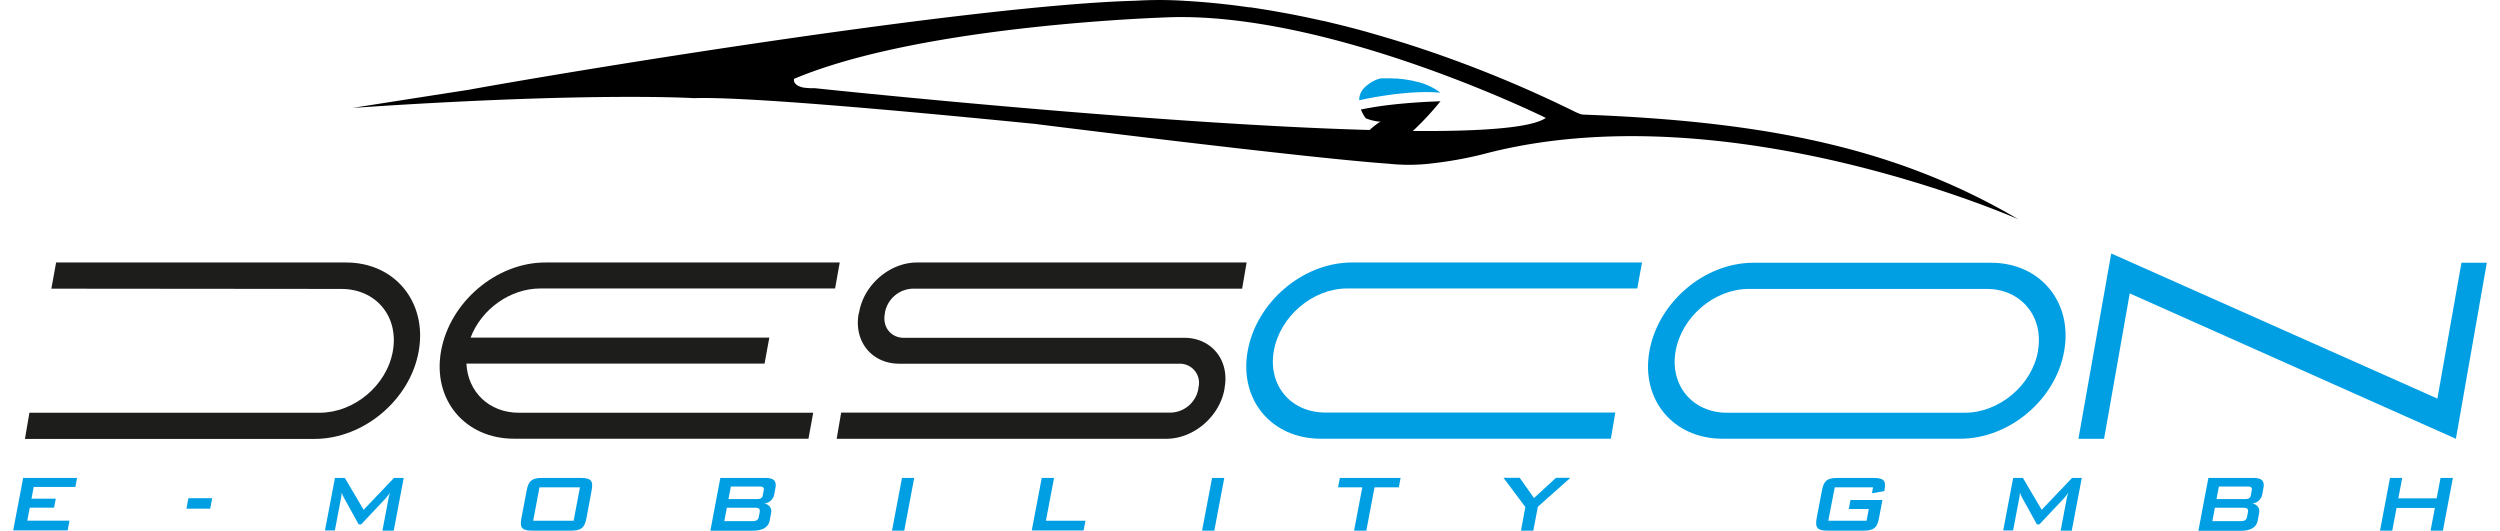 <?xml version="1.0" encoding="UTF-8"?> <svg xmlns="http://www.w3.org/2000/svg" width="268.89mm" height="57.07mm" viewBox="0 0 761.8 163.41"><defs><style>.cls-1{fill:#1d1d1b;}.cls-1,.cls-2{fill-rule:evenodd;}.cls-2,.cls-3{fill:#009fe3;}</style></defs><title>descon_emb</title><g id="Vordergrund"><path class="cls-1" d="M177.35,123.82C180,108.76,170,96.55,155,96.55H65.67l-1.46,8.06,89.29.08c10.67,0,17.75,8.46,15.88,19.13s-12,19-22.55,19H57.45l-1.38,8.06h89.29C160.42,150.84,174.75,138.79,177.35,123.82Z" transform="translate(-52.45 -15.71)"></path><path class="cls-1" d="M307,96.55H216.29c-15.06,0-29.38,12.21-32.07,27.27s7.41,27,22.47,27h90.68l1.46-8H208.15c-9.2,0-15.71-6.51-16.12-15.14h91.82l1.47-8h-92c3.33-8.79,12.21-15.13,21.49-15.13h90.76Z" transform="translate(-52.45 -15.71)"></path><path class="cls-1" d="M432.31,96.55H330.8c-8.38,0-16.36,6.83-17.82,15.3l-.17.57c-1.46,8.47,4.07,15.3,12.54,15.3h86.28a5.88,5.88,0,0,1,5.86,7.25l-.08.65a8.9,8.9,0,0,1-8.38,7.16H307.44l-1.38,8.06h101.5c8.47,0,16.37-6.84,17.91-15.22l.08-.65c1.47-8.39-4.07-15.23-12.45-15.23H326.73c-3.91,0-6.59-3.25-5.86-7.32l.08-.57a9,9,0,0,1,8.47-7.24H430.93Z" transform="translate(-52.45 -15.71)"></path><path class="cls-2" d="M554.08,96.55H464.7c-15.06,0-29.38,12.21-32.07,27.27s7.41,27,22.47,27h89.38l1.38-8.06h-89.3c-10.66,0-17.74-8.38-15.87-19s12-19.21,22.55-19.21h89.38Z" transform="translate(-52.45 -15.71)"></path><path class="cls-2" d="M684.09,123.82c2.69-15.06-7.41-27.19-22.47-27.19H588.36c-15.06,0-29.3,12.13-32,27.19s7.41,27,22.47,27H652.1C667.08,150.84,681.49,138.87,684.09,123.82Zm-8.06,0c-1.87,10.58-12,19-22.55,19H580.22c-10.58,0-17.66-8.46-15.79-19s11.89-19.13,22.55-19.13h73.26C670.82,104.69,677.9,113.23,676,123.82Z" transform="translate(-52.45 -15.71)"></path><polygon class="cls-2" points="761.8 80.91 753.99 80.91 746.58 122.75 646.13 78.06 636.03 135.13 643.93 135.13 651.83 90.36 752.28 135.13 761.8 80.91"></polygon><path class="cls-3" d="M492,44.26a18.88,18.88,0,0,0-7.42-3.41l-.2-.05-1.05-.24-.26-.06c-.55-.1-1.12-.2-1.71-.29l-.89-.13-.74-.07-1.05-.11-.73,0-1.27-.07-.65,0q-1,0-2.07,0l-.07,0-.13,0-.09,0-.24.08-.09,0-.35.12-.06,0c-.14,0-.29.11-.44.16l-.06,0A11.63,11.63,0,0,0,468.3,43a0,0,0,0,1,0,0c-.15.18-.31.37-.44.56a.35.35,0,0,0,0,.08,5.8,5.8,0,0,0-.36.59.47.47,0,0,1-.05.1c-.1.21-.19.42-.27.64a.38.38,0,0,1,0,.1c-.07.23-.12.47-.17.71a5.45,5.45,0,0,0,0,.8C471.47,45.6,483.06,43.42,492,44.26Z" transform="translate(-52.45 -15.71)"></path><path d="M535.88,51a5.14,5.14,0,0,1-1.49-.44h0c-.56-.22-1-.45-1-.45A376,376,0,0,0,482.85,29.6l-.48-.15-.7-.23L478,28.08c-.34-.1-.66-.19-1-.3l-3.37-1-1.1-.32c-1.16-.33-2.31-.66-3.46-1l-.74-.2c-2.78-.76-5.48-1.46-8.12-2.1l-1-.24c-1-.24-1.92-.47-2.86-.68L455.17,22c-.95-.22-1.88-.42-2.81-.62l-.94-.2c-1.23-.26-2.43-.51-3.62-.74l-.19-.05-3.27-.62-1.07-.19-2.33-.42-1.15-.2-2.25-.37-1-.15c-1-.17-2.06-.33-3.06-.47l-.34,0-2.63-.36-1-.14-1.87-.23-1.05-.12-1.82-.2-.89-.1-2.54-.25c-2.82-.26-5.41-.45-7.75-.58a120.61,120.61,0,0,0-15.48-.05c-48.46,1.27-166.49,20.39-205.45,27.43l-16.08,2.5-2.74.43-10,1.57L157,48.94l5.73-.38,3.2-.21c66.94-4.24,96.21-2.41,96.21-2.41,15.59-.56,65.35,4,105.74,8l-.21,0s82.93,10.42,108.5,12.2A57.84,57.84,0,0,0,489.62,66,119.29,119.29,0,0,0,507,62.71C581.39,44,669.52,83.08,669.9,83.2,633.17,61.64,593.44,53.12,535.88,51Zm-52.4,5.07c.12-.13.27-.26.4-.38h0A87.74,87.74,0,0,0,492,46.9c-6.07.2-16.4.8-24.48,2.55a10.66,10.66,0,0,0,1.49,2.69,15.54,15.54,0,0,0,3.87,1,5,5,0,0,0,.67,0,23,23,0,0,0-3.35,2.6c-67-1.83-170.89-12.87-170.89-12.87-.41,0-.79,0-1.15,0h-.27l-.94-.07a.57.57,0,0,0-.18,0l-.66-.1-.24,0-.61-.15-.24-.08a2.53,2.53,0,0,1-.33-.12.85.85,0,0,1-.22-.09c-2-.88-1.53-2.27-1.53-2.27,40.36-17,116.81-19,116.81-19,46.5-.93,105.88,26.78,113.8,30.59l.9.44C520.1,55.11,504.53,56.2,483.48,56.05Z" transform="translate(-52.45 -15.71)"></path><path class="cls-3" d="M55.52,162.9H72.13l-.53,2.77H58.77l-.68,3.62h7.48l-.52,2.76H57.56l-.76,4h13l-.58,3H52.45Z" transform="translate(-52.45 -15.71)"></path><path class="cls-3" d="M106.41,169.13h7.33l-.62,3.24H105.8Z" transform="translate(-52.45 -15.71)"></path><path class="cls-3" d="M151.54,162.9h3.05l5.79,9.81,9.34-9.81h3l-3.07,16.23h-3.49l1.9-10a16.73,16.73,0,0,1,.45-1.73,13.8,13.8,0,0,1-1.27,1.7l-7.63,8.11h-.76L154.31,169a6,6,0,0,1-.66-1.66c-.06.66-.13,1.19-.23,1.73l-1.9,10h-3.05Z" transform="translate(-52.45 -15.71)"></path><path class="cls-3" d="M215.34,162.9h11.95c3.05,0,3.88.79,3.3,3.84L229,175.29c-.58,3.05-1.7,3.84-4.75,3.84H212.27c-3.05,0-3.88-.79-3.3-3.84l1.62-8.55C211.16,163.69,212.29,162.9,215.34,162.9Zm9.71,13.18L227,165.79H214.54l-1.95,10.29Z" transform="translate(-52.45 -15.71)"></path><path class="cls-3" d="M270.23,162.9h13.91c2.48,0,3.48.88,3.05,3.15l-.38,2a3.42,3.42,0,0,1-3.31,2.73,2.42,2.42,0,0,1,2.33,3.12l-.39,2.07c-.41,2.17-2.21,3.18-5.38,3.18h-12.9Zm2,9.18-.78,4.12H280c1.29,0,1.88-.25,2.1-1.44l.23-1.23c.23-1.19-.26-1.45-1.55-1.45Zm1.24-6.54-.74,3.87h8.62c1.16,0,1.77-.22,1.95-1.16l.29-1.54c.18-1-.34-1.17-1.51-1.17Z" transform="translate(-52.45 -15.71)"></path><path class="cls-3" d="M326.17,162.9h3.77l-3.07,16.23H323.1Z" transform="translate(-52.45 -15.71)"></path><path class="cls-3" d="M369.21,162.9H373l-2.5,13.18h12.17l-.57,3H366.14Z" transform="translate(-52.45 -15.71)"></path><path class="cls-3" d="M421.66,162.9h3.77l-3.07,16.23h-3.77Z" transform="translate(-52.45 -15.71)"></path><path class="cls-3" d="M469.18,179.13H465.4l2.53-13.34h-7.46l.55-2.89h18.71l-.55,2.89H471.7Z" transform="translate(-52.45 -15.71)"></path><path class="cls-3" d="M518.15,171.86l-6.73-9h5l4.39,6.23,6.78-6.23h4.43L522,171.77l-1.4,7.36h-3.8Z" transform="translate(-52.45 -15.71)"></path><path class="cls-3" d="M613.44,165.79l-2,10.29h11.79l.69-3.62h-6.16l.52-2.77h9.84l-1.06,5.6c-.57,3.05-1.7,3.84-4.75,3.84H611.17c-3,0-3.88-.79-3.3-3.84l1.62-8.55c.57-3.05,1.7-3.84,4.75-3.84h11.19c3,0,3.89.76,3.33,3.68,0,.13,0,.25-.07.38l-3.8.66.34-1.83Z" transform="translate(-52.45 -15.71)"></path><path class="cls-3" d="M668.38,162.9h3l5.78,9.81,9.35-9.81h3l-3.08,16.23H683l1.9-10a17.68,17.68,0,0,1,.46-1.73,16.19,16.19,0,0,1-1.27,1.7l-7.64,8.11h-.75L671.15,169a5.71,5.71,0,0,1-.66-1.66c-.06.66-.13,1.19-.23,1.73l-1.9,10h-3.05Z" transform="translate(-52.45 -15.71)"></path><path class="cls-3" d="M728.5,162.9h13.9c2.48,0,3.48.88,3.05,3.15l-.38,2a3.41,3.41,0,0,1-3.31,2.73,2.42,2.42,0,0,1,2.33,3.12L743.7,176c-.41,2.17-2.21,3.18-5.38,3.18h-12.9Zm2,9.18-.78,4.12h8.62c1.29,0,1.87-.25,2.09-1.44l.24-1.23c.22-1.19-.27-1.45-1.56-1.45Zm1.24-6.54-.74,3.87h8.62c1.16,0,1.77-.22,1.95-1.16l.29-1.54c.18-1-.34-1.17-1.51-1.17Z" transform="translate(-52.45 -15.71)"></path><path class="cls-3" d="M784.43,162.9h3.77L787,169.19h11.8L800,162.9h3.8l-3.07,16.23h-3.8l1.32-7h-11.8l-1.32,7h-3.77Z" transform="translate(-52.45 -15.71)"></path></g></svg> 